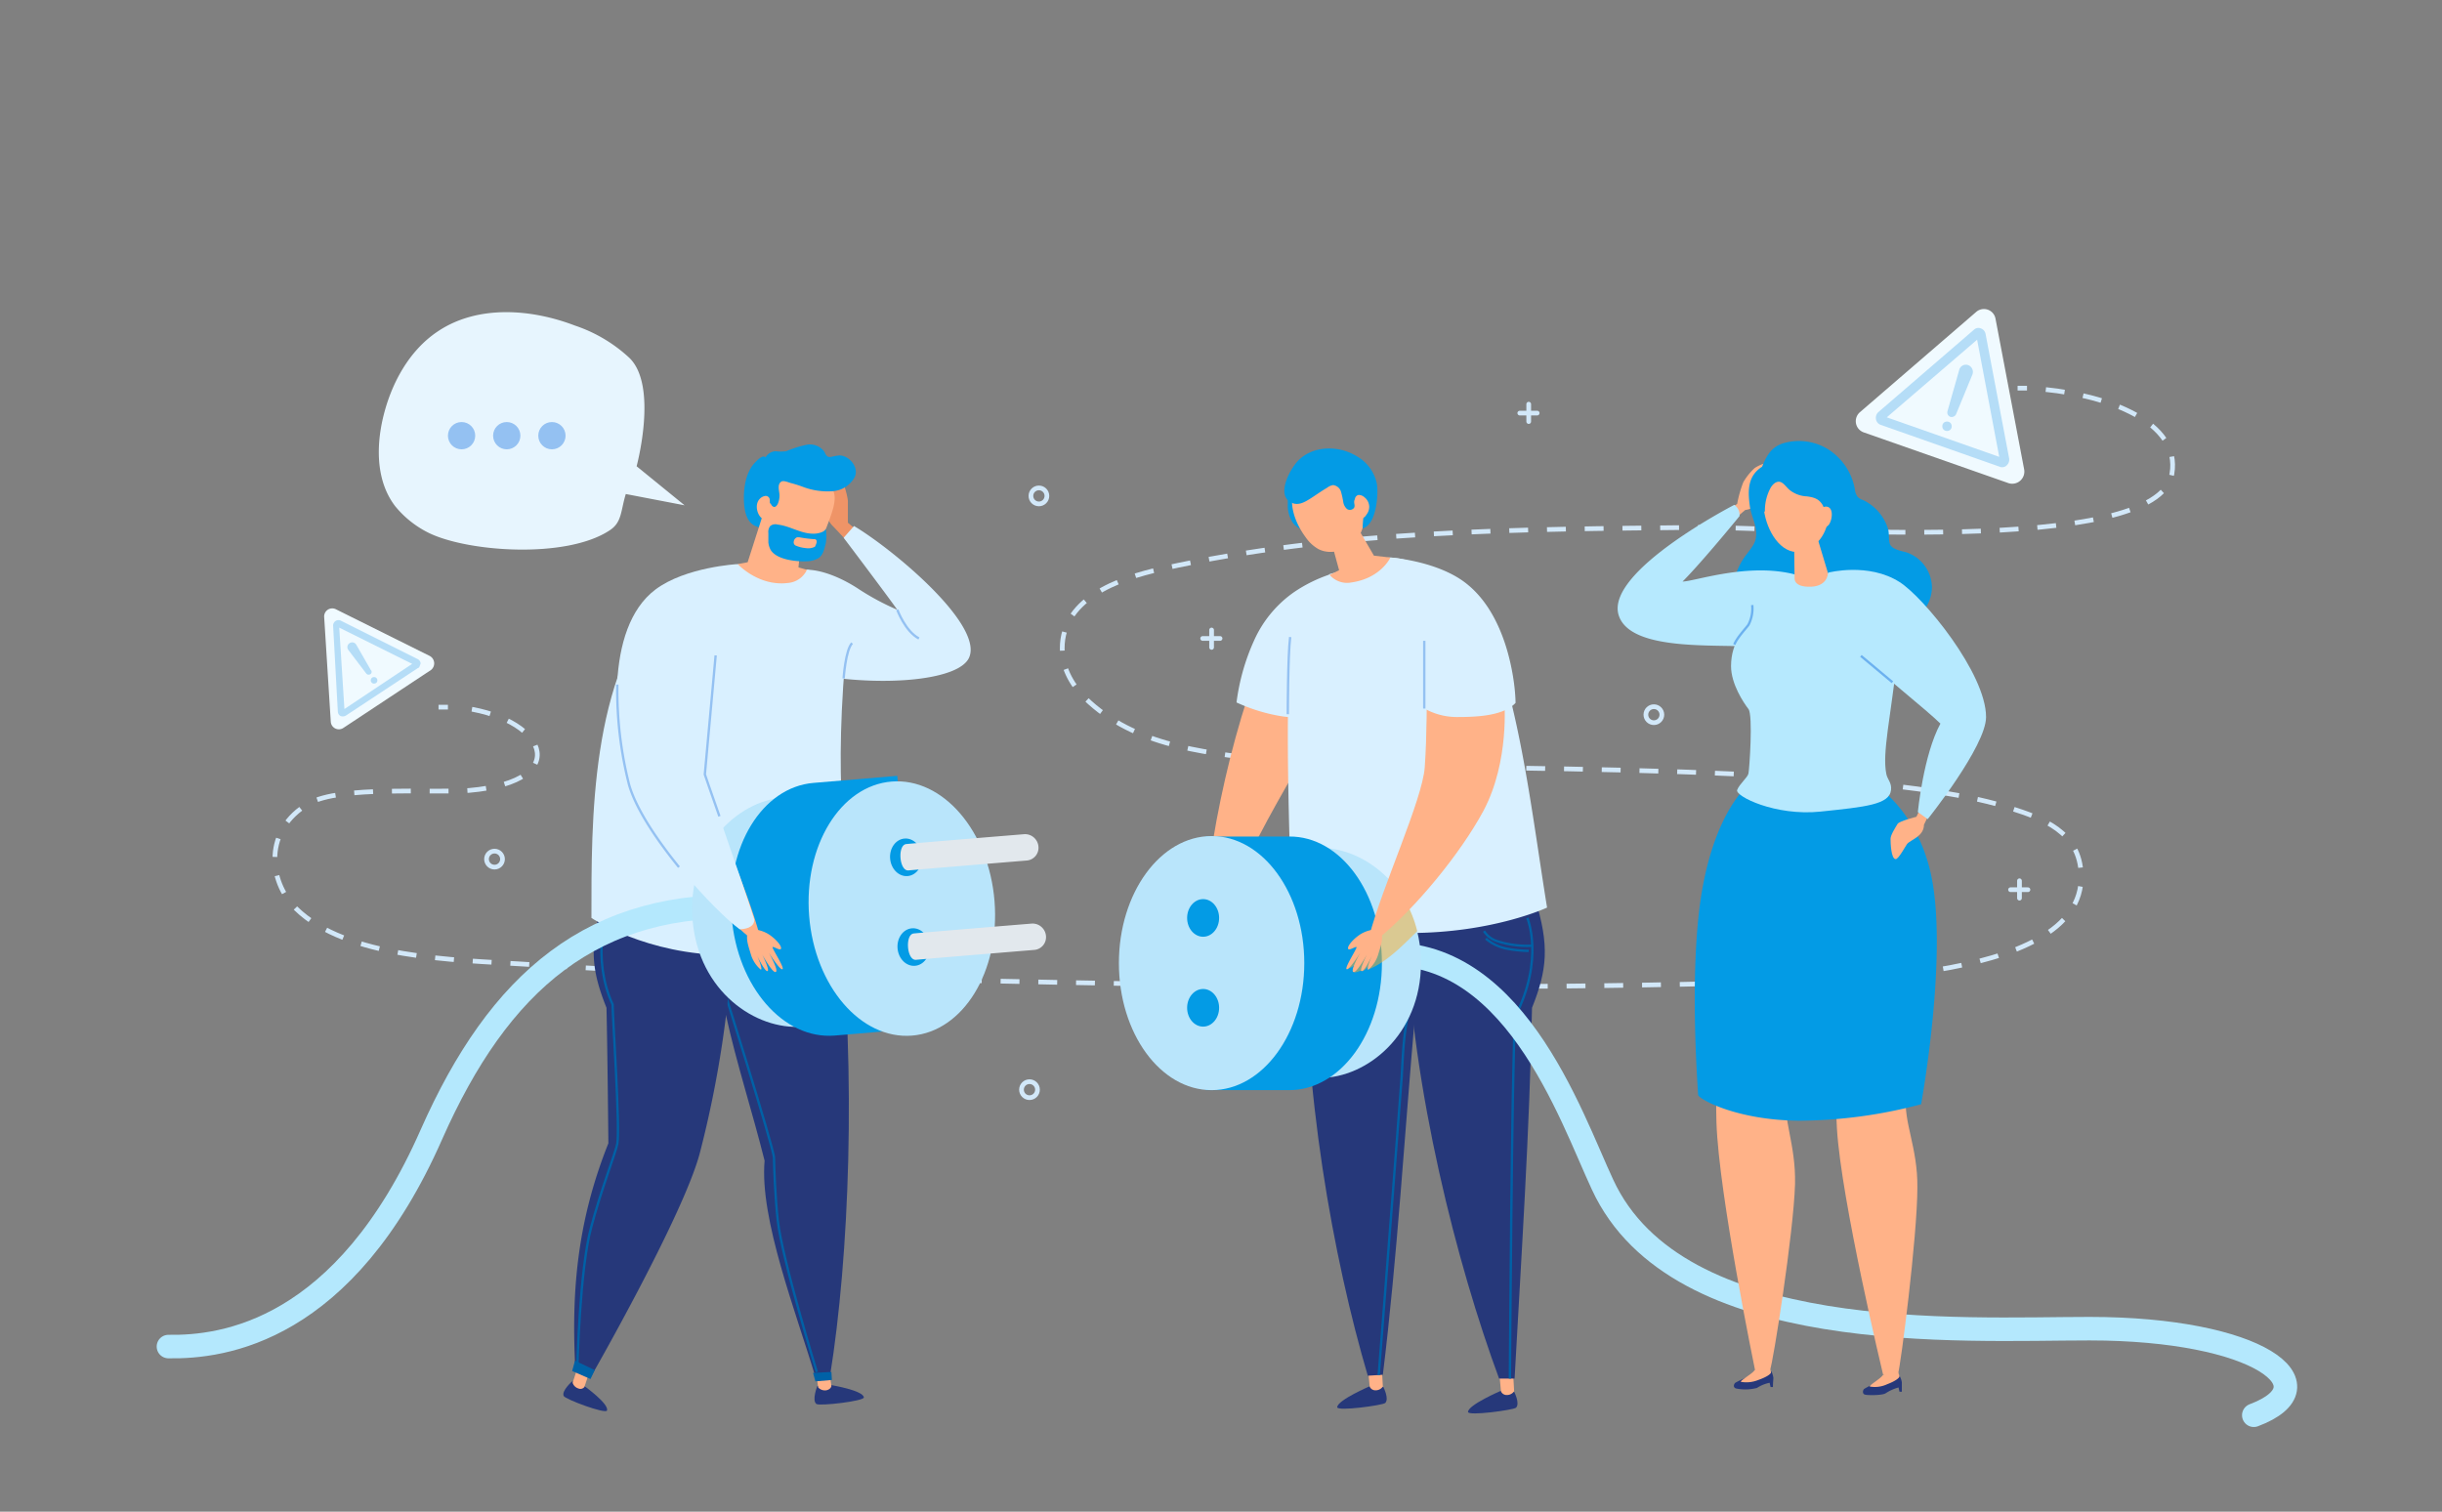 <svg id="OBJECTS" xmlns="http://www.w3.org/2000/svg" viewBox="0 0 519 321.3"><rect x="0" y="0" width="519" height="321.3" fill="#808080" stroke="none"/><defs><style>.cls-1,.cls-10,.cls-11,.cls-19,.cls-2,.cls-5,.cls-8{fill:none;}.cls-1,.cls-2,.cls-5{stroke:#d2e8f9;}.cls-1,.cls-10,.cls-19,.cls-2,.cls-8{stroke-miterlimit:10;}.cls-2{stroke-dasharray:4.01 4.01;}.cls-3{fill:#f0faff;}.cls-4{fill:#b5ddf7;}.cls-11,.cls-5{stroke-linecap:round;stroke-linejoin:round;}.cls-6{fill:#26387a;}.cls-7{fill:#ffb288;}.cls-8{stroke:#0061a6;}.cls-10,.cls-19,.cls-8{stroke-width:0.5px;}.cls-9{fill:#d9f0ff;}.cls-10{stroke:#94c1f2;}.cls-11{stroke:#b4e8fd;stroke-width:5px;}.cls-12{fill:#b9e5fb;}.cls-13{fill:#039be5;}.cls-14{fill:#fdae2b;opacity:0.5;isolation:isolate;}.cls-15{fill:#0061a6;}.cls-16{fill:#ef9467;}.cls-17{fill:#e2e8ed;}.cls-18{fill:#b6e9fe;}.cls-19{stroke:#6cb1ef;}.cls-20{fill:#e7f5fe;}.cls-21{fill:#94c1f2;}</style></defs><title>error-1-azur</title><path class="cls-1" d="M428.8,82.5h2"/><path class="cls-2" d="M434.8,82.8c12.9,1.3,28.7,6.8,26.8,17.9-2.9,17.8-82.1,11.2-101,11.4-38,.4-76.4.5-113.7,8.8-9.1,2-22,6.5-21.1,18,.3,4,2.7,7.7,5.8,10.4,10.9,9.8,26,10.8,40.1,12.5,21.3,2.6,122.6-.9,155.7,10,6.5,2.1,14.7,4.9,14.9,14.2.7,23.7-58.1,22.5-75.8,23-47.1,1.2-94.2.7-141.3-.2-38.1-.8-76.2-1.4-114.2-3.9-14.2-.9-37.3-1.2-48.1-11.8-6-5.9-6.8-16.8,2.7-22.3,6.7-3.9,26.5-2.2,34.1-2.8,23-2,16-15.9-2.6-17.7"/><path class="cls-1" d="M95.2,150.3h-2"/><path class="cls-3" d="M430.2,99.8l-6.1-32.1a2.5,2.5,0,0,0-4.1-1.4L395.3,87.6a2.52,2.52,0,0,0,.8,4.3l30.8,10.8A2.58,2.58,0,0,0,430.2,99.8Z"/><path class="cls-4" d="M425.5,99.3a.9.9,0,0,1-.5-.1l-25.3-8.9a1.55,1.55,0,0,1-1-1.2,1.65,1.65,0,0,1,.5-1.5l20.3-17.5a1.4,1.4,0,0,1,1.5-.3,1.55,1.55,0,0,1,1,1.2l5,26.4a1.65,1.65,0,0,1-.5,1.5A1.28,1.28,0,0,1,425.5,99.3ZM401,88.7l23.9,8.4-4.7-24.9Z"/><path class="cls-4" d="M414.5,88.6h0a1,1,0,0,1-.6-1.2l2.5-8.8a1.46,1.46,0,0,1,1.9-1h0a1.55,1.55,0,0,1,.9,2l-3.5,8.5A1.08,1.08,0,0,1,414.5,88.6Z"/><circle class="cls-4" cx="413.8" cy="90.6" r="1"/><path class="cls-3" d="M91.3,139.4l-19.9-9.9a1.72,1.72,0,0,0-2.5,1.7l1.4,22.2a1.72,1.72,0,0,0,2.7,1.3l18.6-12.3A1.79,1.79,0,0,0,91.3,139.4Z"/><path class="cls-4" d="M89.1,141.8c-.1.1-.2.2-.3.2L73.5,152.1a1.38,1.38,0,0,1-1.1.1,1.15,1.15,0,0,1-.6-.9l-1-18.3a1.14,1.14,0,0,1,1.6-1.1l16.4,8.2a1.15,1.15,0,0,1,.6.9A6.89,6.89,0,0,1,89.1,141.8Zm-15.9,8.9,14.4-9.6-15.5-7.7Z"/><path class="cls-4" d="M78.7,143.3h0a.65.65,0,0,1-.9-.2l-3.8-5a1,1,0,0,1,.3-1.4h0a1,1,0,0,1,1.4.3l3.1,5.4A.56.56,0,0,1,78.7,143.3Z"/><circle class="cls-4" cx="79.5" cy="144.6" r="0.7"/><circle class="cls-1" cx="105.1" cy="182.6" r="1.7"/><circle class="cls-1" cx="351.5" cy="151.9" r="1.7"/><circle class="cls-1" cx="220.8" cy="105.4" r="1.7"/><circle class="cls-1" cx="218.8" cy="231.6" r="1.7"/><line class="cls-5" x1="257.5" y1="133.9" x2="257.5" y2="137.6"/><line class="cls-5" x1="259.3" y1="135.7" x2="255.6" y2="135.7"/><line class="cls-5" x1="324.9" y1="85.9" x2="324.9" y2="89.6"/><line class="cls-5" x1="326.7" y1="87.8" x2="323" y2="87.8"/><line class="cls-5" x1="429.2" y1="187.2" x2="429.2" y2="190.9"/><line class="cls-5" x1="431" y1="189.1" x2="427.3" y2="189.1"/><path class="cls-6" d="M291.2,294.6s-7,3-7,4.5c0,.9,9.6-.4,10.2-.9.9-.9-.4-3.4-.4-3.4Z"/><path class="cls-7" d="M290.7,290.4l.4,4.3a1.29,1.29,0,0,0,1.2.8,1.86,1.86,0,0,0,1.6-.8l-.3-5.4"/><path class="cls-6" d="M302.9,191.8c2.5,10.2,1.6,15.4-2.1,23.2-2.3,26-3.8,51.9-6.9,77.2l-3.2.2c-7.3-24.7-14-61.5-13.2-95.3"/><path class="cls-8" d="M301.3,195.3a19.77,19.77,0,0,1,1.1,7.6c-.1,3.9-1.7,7.4-2.7,11.1-1.4,4.9-1.5,9.8-1.8,14.9l-1.8,23.7c-1,12.9-2,25.7-3,38.6,0,.4-.1.8-.1,1.1"/><path class="cls-6" d="M319,295.6s-7,3-7,4.5c0,.9,9.6-.4,10.2-.9.9-.9-.4-3.4-.4-3.4Z"/><path class="cls-7" d="M318.6,291.4l.4,4.3a1.29,1.29,0,0,0,1.2.8,1.86,1.86,0,0,0,1.6-.8l-.3-5.4"/><path class="cls-6" d="M326.2,190.9c3.2,10.1,2.6,15.3-.6,23.3-.5,26.1-2.3,53.3-3.7,78.8h-3.3c-8.9-24.1-18.5-61.4-19.8-95.1"/><path class="cls-8" d="M324.6,195.1s3.7,8.7-2.6,21c-.7,11.6-1.1,76.9-1.1,76.9"/><path class="cls-8" d="M315.4,197.9a5.14,5.14,0,0,0,2.7,2.1,18.73,18.73,0,0,0,3.4.8,19.72,19.72,0,0,0,4.2.2"/><path class="cls-8" d="M315.8,199.5a9.64,9.64,0,0,0,4.3,2.1,26.07,26.07,0,0,0,4.8.5"/><path class="cls-7" d="M288,142.3c-11.1,19.3-23.1,36.9-30.2,58l-2.1-1.1c.5-19.6,6.9-48.2,15.3-66"/><path class="cls-9" d="M282.6,122.1a31.22,31.22,0,0,0-7.5,3.7,24.91,24.91,0,0,0-8.6,10.4,45.68,45.68,0,0,0-3.7,13.1,36.71,36.71,0,0,0,10,3,50.27,50.27,0,0,0,11,0"/><path class="cls-9" d="M274.3,133.6c-1.2,20.9-.3,42.4.3,62.8,0,0,7.3,1.9,25,1.9s29.2-5.4,29.2-5.4c-3.4-20.9-6.1-46.6-14.5-63.8,0,0-9.5-10.2-18.8-10.6a12.14,12.14,0,0,0-5.5,1.4c-1.3.6-7.4,2.1-7.4,2.1Z"/><path class="cls-10" d="M274.2,135.4c-.5,4-.5,16.4-.5,16.4"/><path class="cls-11" d="M291.8,203c29.6-3.3,42,34.3,48.8,48.8,15.9,34.4,76.1,30.6,103.5,30.6,35.9,0,51.7,12.1,34.9,18.4"/><path class="cls-12" d="M302,204.7c0,15.2-11.5,24.4-21.4,24.4H264.4V180.2h16.2C290.5,180.2,302,189.4,302,204.7Z"/><path class="cls-13" d="M293.7,204.7c0,14.9-8.8,27-19.7,27H256.2V177.8H274C284.9,177.7,293.7,189.8,293.7,204.7Z"/><path class="cls-14" d="M297.7,189.9c-3.9,5.3-7.6,10.6-11.3,16a3.69,3.69,0,0,0,1.4-.7c0,.4-.6,1.1-.1,1.4s1.2-.4,1.8-.2c.6-.1,1.1-.8,1.5-1.2a9.2,9.2,0,0,0-.3.9c3.9-1.5,7.5-5.2,10.5-8.2A25.25,25.25,0,0,0,297.7,189.9Z"/><ellipse class="cls-12" cx="257.5" cy="204.7" rx="19.7" ry="27"/><ellipse class="cls-13" cx="255.7" cy="214.2" rx="3.4" ry="4"/><ellipse class="cls-13" cx="255.7" cy="195.1" rx="3.4" ry="4"/><path class="cls-7" d="M319.7,149s1.2,12.7-4.4,23.3c-4.9,9.1-14.5,20.8-22.4,27.2L291,199c2.7-10.4,11.3-29,11.8-35.9s.4-15,.5-18.9"/><path class="cls-9" d="M295.5,118.5s10.5.7,16.6,5.9c8.7,7.3,10,21.7,10,25-2.6,2.8-8.4,3-12.5,3a14.12,14.12,0,0,1-7.2-2l-.9-15.8"/><path class="cls-7" d="M291.8,197.6a6.88,6.88,0,0,0-3.4,1.5c-.9.7-2,1.9-1.9,2.5s1.6-.5,1.8-.3-2.6,4.4-2.1,4.7,2.9-3.5,2.9-3.5-2.3,4-1.4,4.1c.7.1,2.8-3.7,2.8-3.7s-1.7,3.4-1.1,3.5,2.2-3.3,2.2-3.3-1.3,2.9-.8,3a6.78,6.78,0,0,0,2.1-3.2c.5-1.7,1.1-3.2.7-4.6"/><line class="cls-10" x1="302.7" y1="136.2" x2="302.7" y2="150.6"/><path class="cls-13" d="M273.8,105.2a12.1,12.1,0,0,0-.1,1.9,6.52,6.52,0,0,0,1,3.9,4,4,0,0,0,2.2,1.6c.6.2,1.5.1,1.7-.5a1.7,1.7,0,0,0,.1-.7,20,20,0,0,0-1.3-6.8"/><path class="cls-7" d="M289.6,106.5c-.9-3.5-3.7-8.4-8.3-7.4a8.5,8.5,0,0,0-6.4,5.3c-1,3.3.6,7.1,2.6,9.8a8.09,8.09,0,0,0,2.7,2.5c2.7,1.4,6.3.2,8.1-2S290.3,109.3,289.6,106.5Z"/><path class="cls-7" d="M283.1,115.7l1.5,5.5-2,1a4.88,4.88,0,0,0,4.6,1.6c6.3-.9,8.3-5.3,8.3-5.3l-3.5-.4-3.9-6.7"/><path class="cls-13" d="M292.6,102.7a8.73,8.73,0,0,0-4.2-5.7c-3.7-2.3-9-2.4-12.3.7-1.9,1.8-5.3,8-1.2,9.3,1.3.4,2.6-.4,3.7-1.1s2.2-1.5,3.4-2.2a3.1,3.1,0,0,1,1.3-.6,2,2,0,0,1,1.7,1.4,18.92,18.92,0,0,1,.5,2.3,2.48,2.48,0,0,0,.8,1.4,1.1,1.1,0,0,0,1.5-.3c.2-.4,0-.8,0-1.2s.2-.9.6-.8a.76.76,0,0,1,.4.2c1,.8.7,2.3,1,3.5a26.45,26.45,0,0,0-.2,2.7C292.7,111.5,293,104.4,292.6,102.7Z"/><path class="cls-7" d="M288,106.1c-.1-.4.4-.9.8-.9a1.85,1.85,0,0,1,1.2.5,2.61,2.61,0,0,1,1,2,2.72,2.72,0,0,1-.6,1.7,1.76,1.76,0,0,1-.9.8,1.42,1.42,0,0,1-1.4-.4"/><path class="cls-6" d="M176.7,294.4s6.7,1.1,6.9,2.6c.1.8-9.5,1.9-10.1,1.4-1-.8.2-3.8.2-3.8Z"/><path class="cls-7" d="M176.1,290.3l.6,4.3s-.1.7-1.1.9a1.93,1.93,0,0,1-1.7-.6l-.8-5.3"/><path class="cls-6" d="M150.9,193.1c-1.2,10.5-1.3,15.5,3.4,22.7,2.2,10.1,5.6,20.5,8.2,30.9-1.1,12.4,6.7,32.2,10.9,46.3l3-.5c4.1-25.4,5.6-64.4,1.9-98.5"/><path class="cls-8" d="M152.9,207.3s11.6,36.8,11.6,38.8.3,8.9.8,13.3c.9,8.2,8.3,32.2,8.3,32.2"/><polygon class="cls-15" points="173.3 293.6 172.8 291.8 176.7 291.6 176.8 293.3 173.3 293.6"/><path class="cls-6" d="M124.2,294.6s5.3,3.8,4.8,5.2c-.3.8-8.9-2.4-9.2-3.1-.5-1.1,1.8-3.1,1.8-3.1Z"/><path class="cls-7" d="M125.5,290.9l-1.3,3.9a1.09,1.09,0,0,1-1.3.3,1.83,1.83,0,0,1-1.2-1.2l1.6-4.9"/><path class="cls-6" d="M128.3,190.9c-3.2,10.1-2.6,15.3.6,23.3.2,9.5.3,19.2.4,28.8-6.8,17-7.9,32.2-7,48.4l3.3,1.2s19.5-34,23.1-47.4a227.41,227.41,0,0,0,7.1-47.3"/><path class="cls-8" d="M129.1,193.1s-3.5,10.4,1.1,20.4c0,2.8,1.6,26,1,29.6-.3,1.7-3.5,9.9-5.6,17.9-2.4,8.8-2.9,29.7-2.9,29.7"/><polygon class="cls-15" points="121.6 291.4 122.2 289.2 126.4 291.2 125.5 293.1 121.6 291.4"/><path class="cls-16" d="M182.8,113.3l-2.6-2.2v-4.6c0-.7-1-5-1.9-5s-1.1-1.1-1.5-.6.4,5.3,0,5.7-.8-2.3-1.2-2-.4,2.3-.4,3.3a6.81,6.81,0,0,0,1.6,3.7c.8.8,4.3,4.6,4.3,4.6Z"/><path class="cls-9" d="M181.5,111.8l-2.2,2.5s8.7,11.5,11.4,15.3a53.39,53.39,0,0,1-8.2-4.4c-4.1-2.7-8.2-4.1-11-4.1-6,0-2.9,19.8,4.1,22.7,13.2,2,28,.7,30.3-3.9C209.3,133,189.9,116.8,181.5,111.8Z"/><path class="cls-10" d="M190.7,129.6s1.7,4.6,4.6,6.1"/><path class="cls-9" d="M141.2,126.3c-15.8,17.7-15.5,48.1-15.5,68.8,0,0,11.6,7.9,29.2,7.9s25-4.4,25-4.4c.5-20.9-3.2-30,.3-64.6,0,0-5.6-12.9-8.6-12.9s-14.8-1.2-14.8-1.2Z"/><path class="cls-10" d="M179.3,144.2s.4-6.1,1.8-7.5"/><path class="cls-7" d="M162,106.7c.6-3.6,3.1-8.7,7.8-8.1a10.13,10.13,0,0,1,6.8,4.8c1.4,2,.9,4-1.1,9.1a11.88,11.88,0,0,1-3.1,3.6c-2.5,1.6-6.2.8-8.2-1.3A9.53,9.53,0,0,1,162,106.7Z"/><path class="cls-13" d="M162.6,106.2c.7-.1,0-.5.3.1.2.4.2.5.6.6s.4.5.7.7c.5.4.9-.1,1.1-.5a4.35,4.35,0,0,0,.3-2.5c-.1-.7-.3-1.7.4-2.2.5-.4,1.7.2,2.2.3a24.13,24.13,0,0,1,2.5.8,14.86,14.86,0,0,0,6.3.9,5.81,5.81,0,0,0,4.6-2.9c1.1-2.1-1.1-4.7-3.2-4.7a10.1,10.1,0,0,0-1.7.3c-.2,0-.4.1-.6,0-.5-.1-.7-.7-.9-1.1a3.81,3.81,0,0,0-3.6-1.5,23.48,23.48,0,0,0-4.5,1.4,8.85,8.85,0,0,1-2.3,0,2.67,2.67,0,0,0-2.1,1.3c-.7-.7-2.1,1-2.5,1.4-1.6,1.9-2.1,4.7-2.1,7.2,0,2.1.3,5.3,2.7,6.1,1,.4,1.6.6,1.7-.4a15.92,15.92,0,0,1-.6-3.6,1.75,1.75,0,0,1,.9-2"/><path class="cls-7" d="M170.2,115.2l-.5,5.4,1.8.5a4.87,4.87,0,0,1-4,2.8c-6.3.8-10.7-4-10.7-4l2.1-.4,3.2-10"/><path class="cls-7" d="M163.6,106.2a.88.88,0,0,0-.9-.8,2,2,0,0,0-1.2.6c-1.8,1.8.5,6,2.2,3.8"/><path class="cls-13" d="M175.5,112.4c-.3.7-1.4.9-2,1-3,.3-5.4-1.6-8.2-1.9a1.77,1.77,0,0,0-1.6.3,2,2,0,0,0-.4,1.5v2a4.28,4.28,0,0,0,.5,1.6c1.3,2.1,5.5,2.5,7.7,2.4a5.2,5.2,0,0,0,2.5-.7c1-.7,1.2-2,1.5-3.1A9.15,9.15,0,0,0,175.5,112.4Z"/><path class="cls-7" d="M173.4,114.7a.37.37,0,0,0-.3-.1,25.32,25.32,0,0,1-3.2-.4h-.5a1.11,1.11,0,0,0-.7.9.76.76,0,0,0,.5.9,7.17,7.17,0,0,0,2.1.5,3.08,3.08,0,0,0,1.9-.3C173.4,115.8,173.8,115,173.4,114.7Z"/><path class="cls-11" d="M160.4,192.8c-34.4-1.8-54.4,16-68.7,48.3-18.5,42-44.3,45.3-55.9,45.1"/><path class="cls-12" d="M147.2,195.6c1.3,15.2,13.5,23.4,23.3,22.6l16.1-1.3-4.1-48.7-16.1,1.3C156.6,170.3,145.9,180.4,147.2,195.6Z"/><path class="cls-13" d="M155.5,194.9c1.2,14.8,11,26.1,21.9,25.2l17.8-1.5-4.5-53.7-17.8,1.5C162,167.3,154.2,180,155.5,194.9Z"/><ellipse class="cls-12" cx="191.6" cy="191.85" rx="19.7" ry="27" transform="matrix(1, -0.08, 0.08, 1, -15.28, 16.59)"/><ellipse class="cls-13" cx="194.14" cy="201.29" rx="3.4" ry="4" transform="translate(-16.06 16.84) rotate(-4.77)"/><ellipse class="cls-13" cx="192.56" cy="182.22" rx="3.4" ry="4" transform="translate(-14.48 16.64) rotate(-4.77)"/><path class="cls-17" d="M193.1,185c2-.2,25.1-2.1,25.1-2.1a2.72,2.72,0,0,0,2.5-3h0a2.87,2.87,0,0,0-3-2.6s-23.2,1.9-25.1,2.1S191.1,185.2,193.1,185Z"/><path class="cls-17" d="M194.7,204c2-.2,25.1-2.1,25.1-2.1a2.72,2.72,0,0,0,2.5-3h0a2.87,2.87,0,0,0-3-2.6s-23.2,1.9-25.1,2.1S192.7,204.2,194.7,204Z"/><path class="cls-7" d="M132.8,149s-1.2,12.7,4.4,23.3c4.9,9.1,14.5,20.8,22.4,27.2l1.9-.5c-2.7-10.4-11.3-29-11.8-35.9s-.4-15-.5-18.9"/><path class="cls-9" d="M156.7,119.9s-11,.6-17.4,5.4c-11,8.3-8.8,30.6-5.6,41.5s18.6,27.2,23.5,30.7c.8,0,3.2-.2,3.1-2.1-2.7-8.5-10.6-30.8-10.6-30.8l1.2-30.1"/><path class="cls-7" d="M160.7,197.6a6.88,6.88,0,0,1,3.4,1.5c.9.7,2,1.9,1.9,2.5s-1.6-.5-1.8-.3,2.6,4.4,2.1,4.7-2.9-3.5-2.9-3.5,2.3,4,1.4,4.1c-.7.1-2.8-3.7-2.8-3.7s1.7,3.4,1.1,3.5-2.2-3.3-2.2-3.3,1.3,2.9.8,3a6.78,6.78,0,0,1-2.1-3.2c-.5-1.7-1.1-3.2-.7-4.6"/><path class="cls-10" d="M152.9,173.5c-1.8-5.1-3.1-8.9-3.1-8.9l2.3-25.3"/><path class="cls-10" d="M131.2,145.5a81.31,81.31,0,0,0,2.5,21.3c1.5,5.2,5.9,11.7,10.6,17.5"/><path class="cls-7" d="M367.4,108.3l1.8-1.2a25.83,25.83,0,0,1,1.3-4.6,12.63,12.63,0,0,1,2.4-3c.4-.3,2.4-1.4,2.9-.9a6.29,6.29,0,0,1-1,2.9c-.4.4-1.5,2.1-1.3,2.6s1.1-.6,1.3-.9.5-.5.6-.2c.2.5-.8,3.2-1.6,3.9a4.82,4.82,0,0,1-2.9,1.5l-2.8,2.4"/><path class="cls-13" d="M388.7,95.6a12.67,12.67,0,0,1,5.5,8.3,3.49,3.49,0,0,0,.6,1.7,2.92,2.92,0,0,0,1.2.7,10.13,10.13,0,0,1,5.2,5.9c.4,1.1.1,2.6.5,3.5.5,1.1,2.4,1.4,3.5,1.7a8,8,0,0,1,5.4,7.4,8.16,8.16,0,0,1-5.2,7.5,5.33,5.33,0,0,1,.6,4.1,8.37,8.37,0,0,1-2.2,3.6,20.27,20.27,0,0,1-15.7,6.5,15.83,15.83,0,0,1-4.9-1,18.78,18.78,0,0,1-4.8-3.1,15,15,0,0,1-4.6-5.1,5.91,5.91,0,0,1,.7-6.5,4.92,4.92,0,0,1-5-2.3,6.86,6.86,0,0,1-.8-5.6,13.42,13.42,0,0,1,2.6-5.2c.8-1.1,1.8-2.2,1.9-3.6.3-2.3-1-4.3-1.3-6.5-.5-3.5-.4-6.5,2.6-8.4,1-2.5,2.1-4.4,4.9-5.1A11.8,11.8,0,0,1,388.7,95.6Z"/><path class="cls-18" d="M381.5,122.1c-10-2.6-21.4,1.5-23.9,1.5,3.5-3.5,9.9-11.2,12.1-13.9a2.64,2.64,0,0,0-1.1-2.4s-27.4,14.1-24.6,23.4c2.9,9.6,29.7,4.9,31.8,7.7"/><path class="cls-7" d="M383.5,211.9c0,.8-3.6,18.4-3.9,20.3-.8,5.5,2.1,11,1.9,19.5-.3,10.3-4.7,38.2-5.3,39.4s-3.2.1-3.2.1-7.7-37.3-8.2-52.6c-.4-12.6,1.5-39.8,1.5-39.8"/><path class="cls-6" d="M376.5,291.5a4.86,4.86,0,0,1,.4,1.4c-.1,1.2-.1,1.9-.1,1.9h-.5l-.2-.9a7.72,7.72,0,0,0-2.7,1.1,9.83,9.83,0,0,1-4.5.1c-.6-.3-.4-.8-.2-1.1s3.8-1.8,3.8-1.8"/><path class="cls-7" d="M372.9,291.2c-.3.7-3.1,2.2-2.9,2.5a6.69,6.69,0,0,0,3.7-.4c1.7-.6,2.6-1.2,2.7-1.6l-.3-1.2"/><path class="cls-7" d="M408.3,212.6c0,.8-3,18.5-3.2,20.4-.6,5.5,2.5,10.9,2.4,19.4,0,10.4-3.6,38.3-4.1,39.5s-3.2.2-3.2.2-8.9-37-9.8-52.3c-.7-12.6.3-39.8.3-39.8"/><path class="cls-6" d="M403.7,292.4a4.17,4.17,0,0,1,.5,1.4v2h-.5l-.2-.9a9.53,9.53,0,0,0-2.7,1.2c-.6.5-4,.5-4.5.3s-.4-.8-.2-1.1,3.7-1.9,3.7-1.9"/><path class="cls-7" d="M400.2,292.2c-.3.7-3.1,2.3-2.8,2.5a6.18,6.18,0,0,0,3.7-.5c1.6-.6,2.6-1.3,2.6-1.7l-.4-1.2"/><path class="cls-13" d="M399.3,167.4s7.9,5.2,10.9,17.6c4.1,16.8-1.9,49.7-1.9,49.7a102.31,102.31,0,0,1-25.9,3.5c-13.5-.1-21.5-4.7-21.5-5.5s-2-25.7.7-42.6c3.1-19,10.9-24.1,10.9-24.1"/><path class="cls-18" d="M388.6,121.8c1.2-.5,4.4.7,10.4,2.9,2.6,2.8,3.8,9.1,4.3,14.6-1.5,13.4-3.3,20.7-2.4,25.2.2,1.1,1.2,1.9,1,3.4-.3,3.1-5.4,3.6-15,4.6s-18.2-3.3-17.7-4.6,2.2-2.6,2.4-3.5,1-12.4,0-13.7-3.7-5.3-3.7-9.1c0-5.4,3-7.8,4.9-10.7,3.2-4.9,5.7-8,8.8-8.8C386.5,120.9,388.6,121.8,388.6,121.8Z"/><path class="cls-19" d="M372.4,128.6a7.47,7.47,0,0,1-.8,4.2c-.4.6-2.5,2.8-3,4.2"/><path class="cls-7" d="M386.3,115.2c2.6-2.6,3-7.5,1.8-10.9-1.3-3.8-6.7-6.6-10.4-4.2C370.5,104.8,377.8,123.6,386.3,115.2Z"/><path class="cls-7" d="M381.3,114.8l.1,8s-.3,1.8,2.8,1.9c4.3.2,4.3-2.9,4.3-2.9l-2.5-8.3"/><path class="cls-13" d="M384.5,96.6a2.42,2.42,0,0,0-2.7-.1c-.6.3-1,.9-1.5,1.1a5.77,5.77,0,0,1-1.4.3,7.63,7.63,0,0,0-4.9,4.2c-.9,2-.6,5.3,1.1,6.7a10.1,10.1,0,0,1,1.2-5.1c.4-.7,1.1-1.4,1.9-1.3s1.4,1.1,2.1,1.7a6.27,6.27,0,0,0,3.7,1.4c1.5.2,2.6.5,3.4,1.9a11.76,11.76,0,0,1,.7,2,18.43,18.43,0,0,1,.5,2.5,4.4,4.4,0,0,0,.2,1.6,3.19,3.19,0,0,0,2.3,1.9c.8.3,2,.5,2.5-.4a10.64,10.64,0,0,0,.9-2.5,10.92,10.92,0,0,0-1.9-7.8c-1.6-2.5-3.9-4.2-5.9-6.4C385.8,97.7,385.2,97,384.5,96.6Z"/><path class="cls-7" d="M386.6,109a1.76,1.76,0,0,1,1.2-1.3c2-.3,1.7,2.7.9,3.8-.5.6-1.7,1.4-2.2-.3"/><path class="cls-7" d="M408.3,171.5l-1,2.1s-3.6.9-4,1.5c-.6,1-1.5,2.4-1.5,3.2s.1,4.3,1.1,4.3c.6,0,2.1-2.8,2.4-3.2.7-.9,3.6-1.6,3.6-4.1l1.8-3.7"/><path class="cls-18" d="M388.6,121.7s8.5-2.2,15.1,2c5.1,3.2,18.4,19.4,18.4,28.7,0,6.2-12.4,21.7-12.4,21.7l-2.1-1.5s1.2-12.2,4.8-18.8c-2.7-2.7-13-10.9-15.6-13.5"/><path class="cls-19" d="M395.5,139.4c1.9,1.6,6.7,5.6,6.7,5.6"/><path class="cls-20" d="M145.5,107.4l-10.2-8.3s4.6-17-1.5-23a31.7,31.7,0,0,0-11.6-6.9c-9.4-3.6-20.7-4.4-29.1,1.2-6.2,4.1-10,11.2-11.7,18.4-1.5,6.4-1.4,13.6,2.6,18.8a21.42,21.42,0,0,0,6.8,5.5c8.1,4.2,29.5,5.8,38.8-.4,2.6-1.7,2.3-4.1,3.4-7.7Z"/><circle class="cls-21" cx="98.1" cy="92.6" r="2.9"/><circle class="cls-21" cx="107.7" cy="92.6" r="2.9"/><circle class="cls-21" cx="117.3" cy="92.6" r="2.9"/></svg>